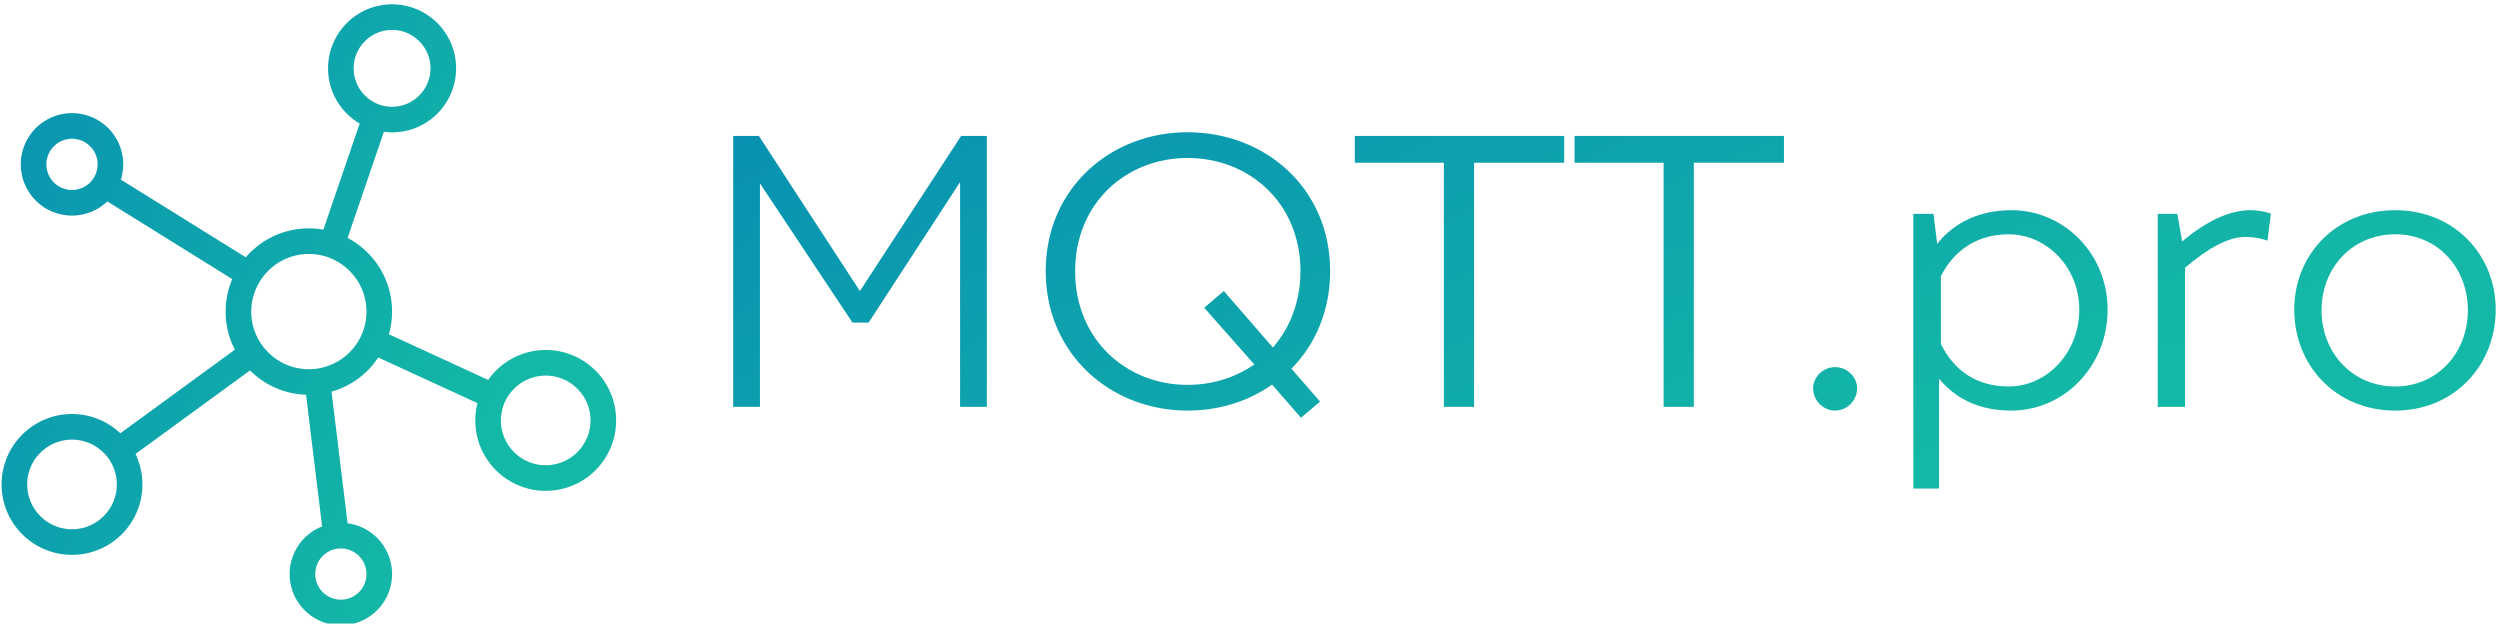 <svg data-v-423bf9ae="" xmlns="http://www.w3.org/2000/svg" viewBox="0 0 421 105" class="iconLeft"><!----><!----><defs data-v-423bf9ae=""><linearGradient data-v-423bf9ae="" gradientTransform="rotate(25)" id="eeebdb1d-e865-4559-8bb7-d7826439ac4b" x1="0%" y1="0%" x2="100%" y2="0%"><stop data-v-423bf9ae="" offset="0%" style="stop-color: rgb(8, 145, 178); stop-opacity: 1;"></stop><stop data-v-423bf9ae="" offset="100%" style="stop-color: rgb(20, 184, 166); stop-opacity: 1;"></stop></linearGradient></defs><g data-v-423bf9ae="" id="9077c66c-9f4c-4285-9f65-cb7203e41583" fill="url(#eeebdb1d-e865-4559-8bb7-d7826439ac4b)" transform="matrix(4.464,0,0,4.464,116.86,6.022)"><path d="M10.08 3.78L6.26 9.63L2.45 3.78L1.48 3.78L1.48 14L2.49 14L2.49 5.57L5.98 10.82L6.59 10.82L10.04 5.52L10.04 14L11.05 14L11.05 3.78ZM24.00 8.88C24.00 5.75 21.55 3.64 18.62 3.64C15.72 3.64 13.27 5.75 13.27 8.88C13.27 12.01 15.72 14.14 18.62 14.14C19.81 14.14 20.92 13.79 21.81 13.16L22.90 14.41L23.62 13.80L22.54 12.56C23.44 11.65 24.00 10.37 24.00 8.88ZM18.62 13.17C16.32 13.17 14.38 11.47 14.38 8.88C14.38 6.30 16.32 4.61 18.62 4.61C20.94 4.61 22.88 6.30 22.88 8.88C22.88 10.04 22.48 11.03 21.84 11.76L19.99 9.63L19.25 10.26L21.14 12.40C20.43 12.89 19.56 13.17 18.62 13.17ZM32.83 3.78L24.93 3.78L24.93 4.79L28.29 4.79L28.29 14L29.43 14L29.43 4.79L32.83 4.79ZM41.12 3.78L33.22 3.78L33.22 4.79L36.58 4.79L36.58 14L37.72 14L37.72 4.79L41.12 4.79ZM43.05 14.14C43.50 14.14 43.88 13.76 43.88 13.30C43.88 12.87 43.50 12.50 43.05 12.50C42.60 12.50 42.22 12.87 42.22 13.30C42.22 13.76 42.60 14.14 43.05 14.14ZM49.70 6.58C48.51 6.58 47.54 7.04 46.90 7.85L46.76 6.72L46.00 6.72L46.00 17.08L46.97 17.08L46.97 12.94C47.60 13.69 48.48 14.14 49.69 14.14C51.70 14.14 53.33 12.46 53.33 10.33C53.33 8.23 51.69 6.58 49.70 6.58ZM49.60 13.23C48.38 13.23 47.54 12.63 47.04 11.63L47.04 9.07C47.52 8.12 48.38 7.49 49.60 7.49C51.02 7.49 52.26 8.72 52.26 10.33C52.26 11.96 51.04 13.23 49.60 13.23ZM58.72 6.58C57.95 6.58 57.08 6.97 56.14 7.76L55.96 6.72L55.22 6.72L55.22 14L56.25 14L56.25 8.75C57.16 7.98 57.90 7.59 58.52 7.59C58.84 7.59 59.12 7.64 59.36 7.73L59.49 6.71C59.28 6.64 59.02 6.58 58.72 6.58ZM60.37 10.33C60.37 12.45 61.95 14.14 64.18 14.14C66.39 14.14 67.97 12.45 67.97 10.33C67.97 8.25 66.39 6.58 64.18 6.58C61.95 6.58 60.37 8.25 60.37 10.33ZM61.40 10.36C61.40 8.76 62.55 7.49 64.18 7.49C65.79 7.49 66.92 8.76 66.92 10.36C66.92 11.94 65.79 13.23 64.18 13.23C62.55 13.23 61.40 11.94 61.40 10.36Z"></path></g><defs data-v-423bf9ae=""><linearGradient data-v-423bf9ae="" gradientTransform="rotate(25)" id="5fc2f56a-903e-4c38-8a3e-b35c35160925" x1="0%" y1="0%" x2="100%" y2="0%"><stop data-v-423bf9ae="" offset="0%" style="stop-color: rgb(8, 145, 178); stop-opacity: 1;"></stop><stop data-v-423bf9ae="" offset="100%" style="stop-color: rgb(20, 184, 166); stop-opacity: 1;"></stop></linearGradient></defs><g data-v-423bf9ae="" id="a0866274-2f2d-411a-99b8-5814c91c70f6" transform="matrix(1.078,0,0,1.078,-7.278,-6.817)" stroke="none" fill="url(#5fc2f56a-903e-4c38-8a3e-b35c35160925)"><path d="M92 61c-3.71 0-7 1.84-8.99 4.67l-15.5-7.13c.32-1.13.49-2.31.49-3.54 0-5-2.82-9.33-6.95-11.51l5.67-16.58c.42.06.85.09 1.28.09 5.53 0 10-4.48 10-10S73.53 7 68 7c-5.52 0-10 4.48-10 10 0 3.67 1.98 6.89 4.94 8.62L57.27 42.2c-.74-.13-1.5-.2-2.27-.2-3.94 0-7.47 1.75-9.85 4.52L25.64 34.39c.23-.75.36-1.56.36-2.39 0-4.42-3.58-8-8-8s-8 3.58-8 8 3.58 8 8 8c2.14 0 4.08-.84 5.52-2.21l19.51 12.13C42.37 51.48 42 53.2 42 55c0 2.14.52 4.17 1.44 5.95L25.55 74.01A10.93 10.93 0 0 0 18 71c-6.07 0-11 4.92-11 11s4.93 11 11 11c6.08 0 11-4.92 11-11 0-1.71-.39-3.32-1.08-4.76l17.89-13.05a12.945 12.945 0 0 0 8.75 3.8l2.51 20.569A7.98 7.98 0 0 0 52 96c0 4.42 3.58 8 8 8s8-3.58 8-8a8 8 0 0 0-6.95-7.93L58.54 67.5c3.03-.84 5.61-2.77 7.3-5.33l15.5 7.13c-.22.86-.34 1.77-.34 2.7 0 6.08 4.93 11 11 11 6.08 0 11-4.92 11-11s-4.92-11-11-11zM62 17c0-3.31 2.69-6 6-6s6 2.69 6 6c0 3.29-2.66 5.97-5.94 6H68c-1.41 0-2.7-.48-3.72-1.3A5.955 5.955 0 0 1 62 17zM21.99 32.12a3.984 3.984 0 0 1-2.11 3.41A3.999 3.999 0 0 1 14 32c0-2.21 1.79-4 4-4s4 1.79 4 4c0 .04 0 .08-.01.12zM18 89c-3.86 0-7-3.14-7-7s3.14-7 7-7c1.59 0 3.05.53 4.23 1.43a6.955 6.955 0 0 1 2.37 3.24c.26.73.4 1.51.4 2.33 0 3.86-3.14 7-7 7zm42 3c.56 0 1.09.12 1.57.33C63 92.93 64 94.35 64 96c0 2.21-1.79 4-4 4a3.999 3.999 0 1 1 0-8zm3.81-35.16a8.917 8.917 0 0 1-1.67 3.63 8.933 8.933 0 0 1-4.09 2.99 8.815 8.815 0 0 1-3.98.49 8.955 8.955 0 0 1-4.97-2.16 9.098 9.098 0 0 1-2.37-3.24A8.943 8.943 0 0 1 46 55c0-1.03.17-2.01.5-2.93a8.948 8.948 0 0 1 2.11-3.4 8.95 8.95 0 0 1 7.34-2.62c1.38.14 2.66.6 3.78 1.3C62.29 48.94 64 51.77 64 55c0 .63-.07 1.25-.19 1.84zM92 79c-3.86 0-7-3.14-7-7 0-.33.02-.66.08-.98.18-1.38.78-2.64 1.67-3.64A6.965 6.965 0 0 1 92 65c3.86 0 7 3.14 7 7s-3.14 7-7 7z"></path></g><!----></svg>